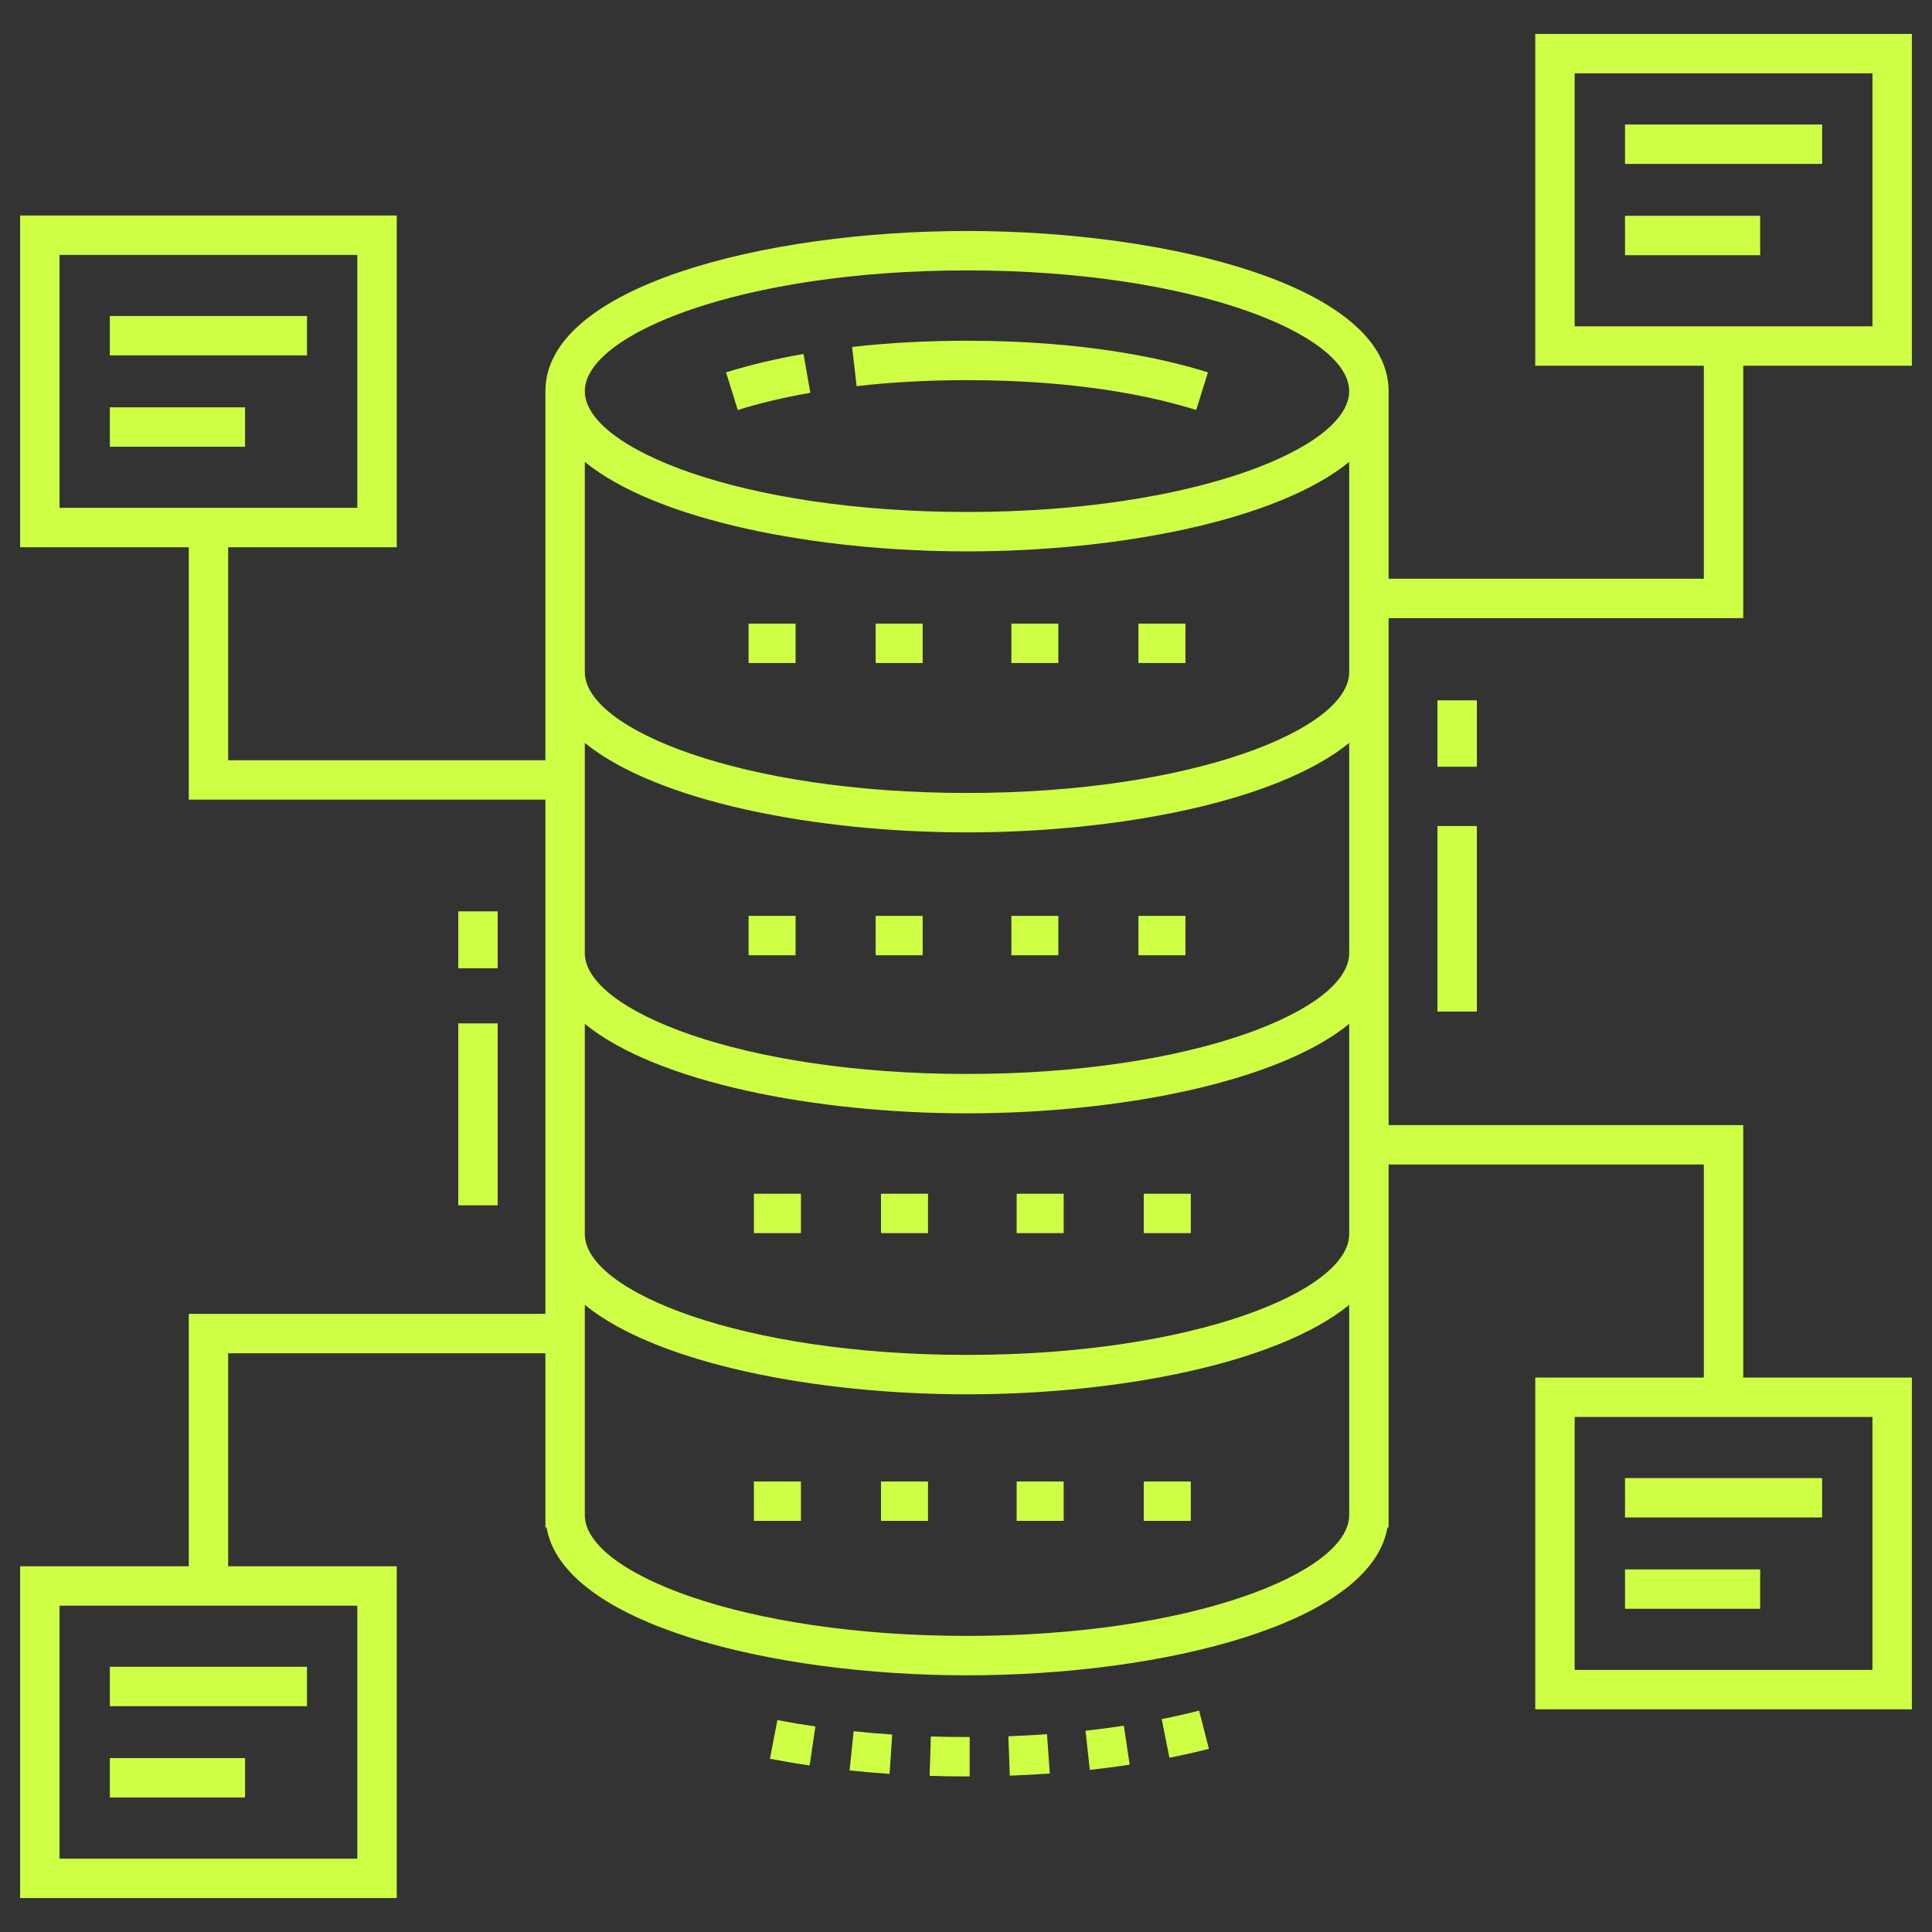 <svg width="50" height="50" viewBox="0 0 50 50" fill="none" xmlns="http://www.w3.org/2000/svg">
<rect x="0" y="0" width="50" height="50" fill="#333333" stroke="none"/>
<g clip-path="url(#clip0_513_2085)">
<path d="M25.026 9.838C27.889 9.838 29.831 10.258 30.957 10.61L31.262 9.637C30.069 9.264 28.018 8.818 25.026 8.818C23.995 8.818 22.994 8.872 22.053 8.979L22.169 9.993C23.072 9.89 24.033 9.838 25.026 9.838Z" fill="#CEFF44"/>
<path d="M20.971 10.165L20.795 9.16C20.07 9.287 19.396 9.447 18.79 9.637L19.094 10.611C19.658 10.434 20.29 10.284 20.971 10.165Z" fill="#CEFF44"/>
<path d="M31.033 44.271C30.724 44.35 30.401 44.423 30.065 44.49L30.264 45.49C30.618 45.42 30.959 45.343 31.286 45.259L31.033 44.271Z" fill="#CEFF44"/>
<path d="M27.096 44.881C26.768 44.904 26.434 44.922 26.096 44.935L26.134 45.954C26.484 45.941 26.83 45.922 27.169 45.898L27.096 44.881Z" fill="#CEFF44"/>
<path d="M22.093 44.804L21.986 45.819C22.325 45.854 22.67 45.884 23.022 45.908L23.09 44.89C22.752 44.867 22.419 44.839 22.093 44.804Z" fill="#CEFF44"/>
<path d="M25.095 45.974V44.954L25.026 44.954C24.711 44.954 24.399 44.949 24.09 44.94L24.059 45.959C24.376 45.969 24.698 45.974 25.029 45.974H25.032L25.095 45.974Z" fill="#CEFF44"/>
<path d="M21.102 44.681C20.764 44.632 20.436 44.577 20.119 44.516L19.926 45.517C20.259 45.581 20.602 45.639 20.954 45.69L21.102 44.681Z" fill="#CEFF44"/>
<path d="M29.084 44.661C28.762 44.71 28.431 44.753 28.093 44.791L28.204 45.805C28.556 45.766 28.901 45.721 29.236 45.67L29.084 44.661Z" fill="#CEFF44"/>
<path d="M19.373 16.139H20.59V17.159H19.373V16.139Z" fill="#CEFF44"/>
<path d="M22.662 16.139H23.879V17.159H22.662V16.139Z" fill="#CEFF44"/>
<path d="M26.174 16.139H27.39V17.159H26.174V16.139Z" fill="#CEFF44"/>
<path d="M29.463 16.139H30.68V17.159H29.463V16.139Z" fill="#CEFF44"/>
<path d="M19.373 23.703H20.59V24.722H19.373V23.703Z" fill="#CEFF44"/>
<path d="M22.662 23.703H23.879V24.722H22.662V23.703Z" fill="#CEFF44"/>
<path d="M26.174 23.703H27.39V24.722H26.174V23.703Z" fill="#CEFF44"/>
<path d="M29.463 23.703H30.68V24.722H29.463V23.703Z" fill="#CEFF44"/>
<path d="M19.511 30.894H20.728V31.913H19.511V30.894Z" fill="#CEFF44"/>
<path d="M22.8 30.894H24.017V31.913H22.8V30.894Z" fill="#CEFF44"/>
<path d="M26.311 30.894H27.528V31.913H26.311V30.894Z" fill="#CEFF44"/>
<path d="M29.6 30.894H30.817V31.913H29.6V30.894Z" fill="#CEFF44"/>
<path d="M19.511 38.341H20.728V39.36H19.511V38.341Z" fill="#CEFF44"/>
<path d="M22.8 38.341H24.017V39.36H22.8V38.341Z" fill="#CEFF44"/>
<path d="M26.311 38.341H27.528V39.36H26.311V38.341Z" fill="#CEFF44"/>
<path d="M29.6 38.341H30.817V39.36H29.6V38.341Z" fill="#CEFF44"/>
<path d="M39.732 9.465H44.095V14.978H35.937V10.124C35.937 7.431 30.316 5.978 25.026 5.978C19.736 5.978 14.115 7.431 14.115 10.124V19.675H5.905V14.162H10.268V5.577H0.521V14.162H4.885V20.695H14.115V34.002H4.885V40.535H0.521V49.121H10.268V40.535H5.905V35.022H14.115V39.531H14.145C14.572 42.018 19.95 43.357 25.026 43.357C30.102 43.357 35.48 42.018 35.907 39.531H35.937V30.138H44.095V35.651H39.732V44.237H49.479V35.651H45.115V29.118H35.937V15.998H45.115V9.465H49.479V0.879H39.732V9.465ZM1.541 6.597H9.247V13.142H1.541V6.597ZM9.247 48.101H1.541V41.555H9.247V48.101ZM48.459 43.217H40.752V36.671H48.459V43.217ZM25.026 6.998C30.855 6.998 34.917 8.645 34.917 10.124C34.917 11.602 30.855 13.25 25.026 13.25C19.197 13.25 15.135 11.602 15.135 10.124C15.135 8.645 19.197 6.998 25.026 6.998ZM25.026 42.337C19.197 42.337 15.135 40.69 15.135 39.211V33.77C16.992 35.284 21.099 36.085 25.026 36.085C28.953 36.085 33.06 35.284 34.917 33.77V39.211C34.917 40.69 30.855 42.337 25.026 42.337ZM25.026 35.065C19.197 35.065 15.135 33.418 15.135 31.939V26.498C16.992 28.012 21.099 28.813 25.026 28.813C28.953 28.813 33.06 28.012 34.917 26.498V31.939C34.917 33.418 30.855 35.065 25.026 35.065ZM25.026 27.794C19.197 27.794 15.135 26.146 15.135 24.668V19.226C16.992 20.74 21.099 21.542 25.026 21.542C28.953 21.542 33.06 20.74 34.917 19.226V24.668C34.917 26.146 30.855 27.794 25.026 27.794ZM25.026 20.522C19.197 20.522 15.135 18.874 15.135 17.395V11.954C16.992 13.468 21.099 14.27 25.026 14.27C28.953 14.27 33.06 13.468 34.917 11.954V17.396C34.917 18.874 30.855 20.522 25.026 20.522ZM40.752 1.899H48.459V8.445H40.752V1.899Z" fill="#CEFF44"/>
<path d="M42.055 3.222H47.157V4.242H42.055V3.222Z" fill="#CEFF44"/>
<path d="M42.055 5.585H45.553V6.605H42.055V5.585Z" fill="#CEFF44"/>
<path d="M42.055 38.253H47.157V39.272H42.055V38.253Z" fill="#CEFF44"/>
<path d="M42.055 40.616H45.553V41.635H42.055V40.616Z" fill="#CEFF44"/>
<path d="M2.843 43.136H7.945V44.156H2.843V43.136Z" fill="#CEFF44"/>
<path d="M2.843 45.499H6.342V46.519H2.843V45.499Z" fill="#CEFF44"/>
<path d="M2.843 8.178H7.945V9.197H2.843V8.178Z" fill="#CEFF44"/>
<path d="M2.843 10.541H6.342V11.561H2.843V10.541Z" fill="#CEFF44"/>
<path d="M11.86 26.485H12.88V31.194H11.86V26.485Z" fill="#CEFF44"/>
<path d="M11.86 23.586H12.88V25.059H11.86V23.586Z" fill="#CEFF44"/>
<path d="M37.201 21.377H38.221V26.179H37.201V21.377Z" fill="#CEFF44"/>
<path d="M37.201 18.125H38.221V19.843H37.201V18.125Z" fill="#CEFF44"/>
</g>
<defs>
<clipPath id="clip0_513_2085">
<rect width="50" height="50" fill="white"/>
</clipPath>
</defs>
</svg>
